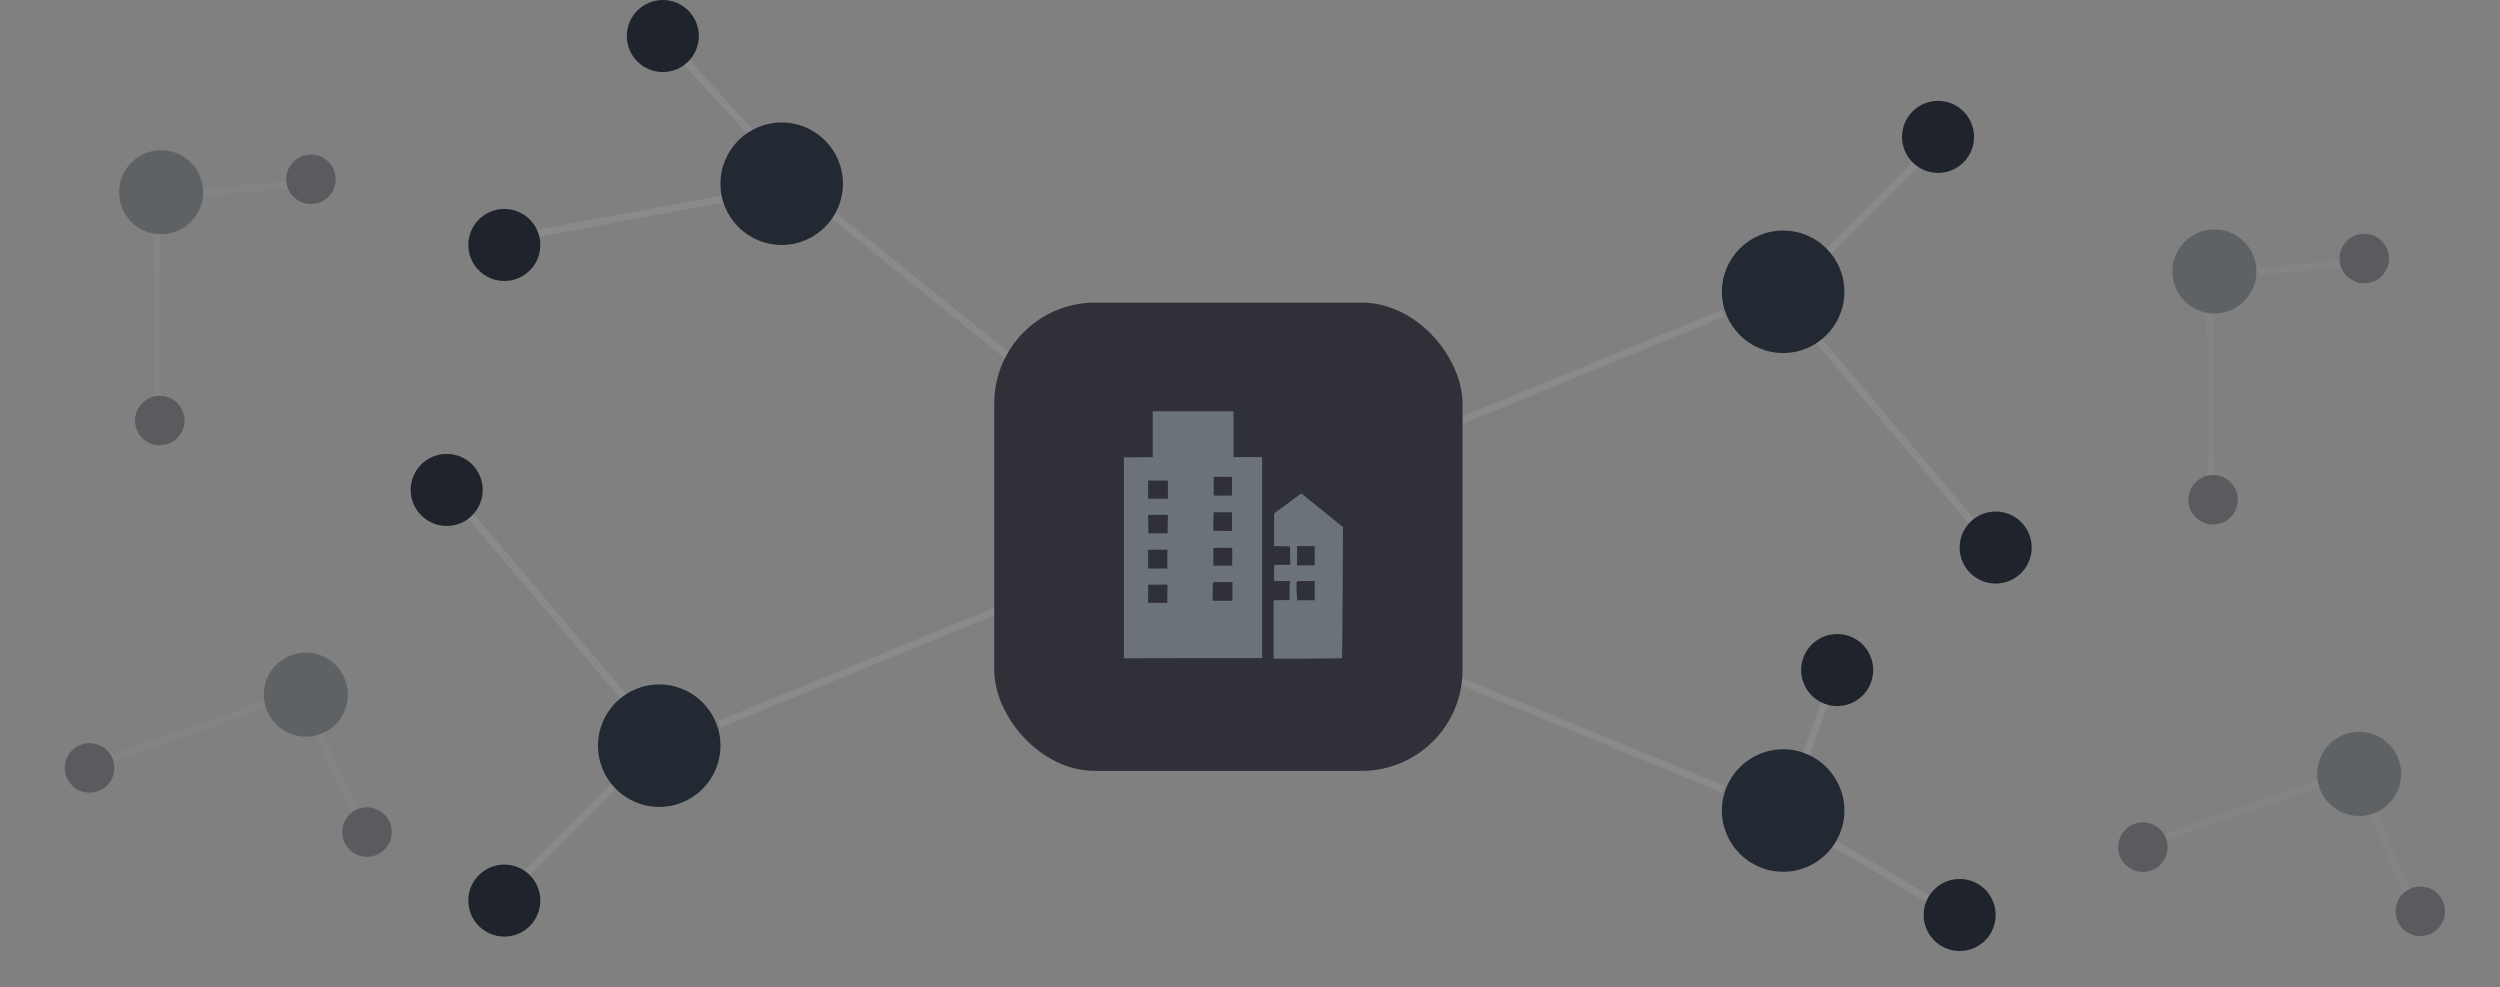 <svg width="347" height="137" viewBox="0 0 347 137" fill="none" xmlns="http://www.w3.org/2000/svg">
<rect x="0" y="0" width="347" height="137" fill="#808080" stroke="none"/>
<line opacity="0.08" x1="65.382" y1="71.677" x2="87.382" y2="97.677" stroke="white"/>
<line opacity="0.08" x1="99.81" y1="100.537" x2="138.81" y2="84.537" stroke="white"/>
<line opacity="0.08" x1="72.646" y1="121.646" x2="86.646" y2="107.646" stroke="white"/>
<circle cx="62" cy="68" r="5" fill="#1F242C"/>
<circle cx="70" cy="125" r="5" fill="#1F242C"/>
<circle cx="91.5" cy="103.5" r="8.5" fill="#232932"/>
<g opacity="0.4">
<line opacity="0.08" x1="21.869" y1="54.945" x2="21.796" y2="31.562" stroke="white"/>
<line opacity="0.08" x1="40.3" y1="25.632" x2="26.757" y2="26.803" stroke="white"/>
<circle cx="22.179" cy="58.371" r="3.433" transform="rotate(-139.945 22.179 58.371)" fill="#1F242C"/>
<circle cx="43.159" cy="24.882" r="3.433" transform="rotate(-139.945 43.159 24.882)" fill="#1F242C"/>
<circle cx="22.361" cy="26.682" r="5.836" transform="rotate(-139.945 22.361 26.682)" fill="#2E343D"/>
</g>
<g opacity="0.4">
<line opacity="0.08" x1="306.87" y1="65.945" x2="306.796" y2="42.562" stroke="white"/>
<line opacity="0.08" x1="325.3" y1="36.632" x2="311.757" y2="37.803" stroke="white"/>
<circle cx="307.179" cy="69.371" r="3.433" transform="rotate(-139.945 307.179 69.371)" fill="#1F242C"/>
<circle cx="328.159" cy="35.882" r="3.433" transform="rotate(-139.945 328.159 35.882)" fill="#1F242C"/>
<circle cx="307.361" cy="37.682" r="5.836" transform="rotate(-139.945 307.361 37.682)" fill="#2E343D"/>
</g>
<g opacity="0.4">
<line opacity="0.08" x1="15.573" y1="105.175" x2="37.653" y2="97.476" stroke="white"/>
<line opacity="0.08" x1="49.296" y1="113.032" x2="43.77" y2="100.613" stroke="white"/>
<circle cx="12.435" cy="106.586" r="3.433" transform="rotate(-68.989 12.435 106.586)" fill="#1F242C"/>
<circle cx="50.937" cy="115.49" r="3.433" transform="rotate(-68.989 50.937 115.49)" fill="#1F242C"/>
<circle cx="42.45" cy="96.418" r="5.836" transform="rotate(-68.989 42.45 96.418)" fill="#2E343D"/>
</g>
<g opacity="0.4">
<line opacity="0.08" x1="300.573" y1="116.175" x2="322.653" y2="108.476" stroke="white"/>
<line opacity="0.08" x1="334.296" y1="124.032" x2="328.77" y2="111.613" stroke="white"/>
<circle cx="297.435" cy="117.586" r="3.433" transform="rotate(-68.989 297.435 117.586)" fill="#1F242C"/>
<circle cx="335.937" cy="126.49" r="3.433" transform="rotate(-68.989 335.937 126.49)" fill="#1F242C"/>
<circle cx="327.45" cy="107.418" r="5.836" transform="rotate(-68.989 327.45 107.418)" fill="#2E343D"/>
</g>
<circle cx="277" cy="76" r="5" transform="rotate(180 277 76)" fill="#1F242C"/>
<line opacity="0.08" x1="273.618" y1="72.323" x2="251.618" y2="46.323" stroke="white"/>
<line opacity="0.08" x1="239.19" y1="43.463" x2="200.19" y2="59.463" stroke="white"/>
<line opacity="0.08" x1="266.353" y1="22.354" x2="252.353" y2="36.354" stroke="white"/>
<circle cx="269" cy="19" r="5" transform="rotate(180 269 19)" fill="#1F242C"/>
<circle cx="247.5" cy="40.5" r="8.5" transform="rotate(180 247.5 40.5)" fill="#232932"/>
<line opacity="0.08" x1="254.471" y1="94.168" x2="249.471" y2="108.168" stroke="white"/>
<line opacity="0.08" y1="-0.5" x2="42.154" y2="-0.5" transform="matrix(-0.925 -0.38 -0.38 0.925 239 110)" stroke="white"/>
<line opacity="0.08" x1="268.746" y1="125.431" x2="251.746" y2="115.431" stroke="white"/>
<circle cx="5" cy="5" r="5" transform="matrix(-1 0 0 1 260 88)" fill="#1F242C"/>
<circle cx="5" cy="5" r="5" transform="matrix(-1 0 0 1 277 122)" fill="#1F242C"/>
<circle cx="8.5" cy="8.5" r="8.5" transform="matrix(-1 0 0 1 256 104)" fill="#232932"/>
<line opacity="0.08" x1="115.314" y1="29.611" x2="146.314" y2="54.611" stroke="white"/>
<line opacity="0.08" x1="73.909" y1="32.508" x2="100.909" y2="27.508" stroke="white"/>
<line opacity="0.08" x1="94.369" y1="7.662" x2="105.369" y2="19.662" stroke="white"/>
<circle cx="70" cy="34" r="5" fill="#1F242C"/>
<circle cx="92" cy="5" r="5" fill="#1F242C"/>
<circle cx="108.5" cy="25.5" r="8.5" fill="#232932"/>
<rect x="138" y="42" width="65" height="65" rx="14" fill="#303138"/>
<path fill-rule="evenodd" clip-rule="evenodd" d="M160 60.263V63.442L159.161 63.461L155.999 63.48V77.427V91.374L158.781 91.362C160.311 91.356 164.628 91.347 168.375 91.344L175.186 91.338V77.391V63.443H173.198H171.211V60.264V57.084H166.767H160V60.263ZM168.465 67.49V68.791H169.729H170.994V67.49V66.189H169.729H168.465V67.49ZM159.359 67.96V69.225H160.732H162.105V67.96V66.695H160.732H159.359V67.96ZM180.027 68.922C179.729 69.149 178.998 69.689 178.401 70.123C177.805 70.556 177.212 70.988 177.083 71.083L176.848 71.255V73.526V75.797L177.95 75.817L179.052 75.837L179.071 77.12L179.091 78.402H177.969H176.848V79.522V80.643H177.933H179.019L178.999 81.961L178.979 83.28L177.877 83.3L176.775 83.32V87.365V91.41H181.505C184.106 91.41 186.25 91.383 186.271 91.35C186.291 91.318 186.33 87.211 186.359 82.224L186.41 73.157L185.598 72.51C185.152 72.153 184.552 71.667 184.265 71.429C183.978 71.19 183.212 70.572 182.563 70.056C181.914 69.539 181.218 68.978 181.017 68.809C180.815 68.64 180.632 68.504 180.61 68.506C180.588 68.508 180.325 68.696 180.027 68.922ZM168.43 71.844C168.403 72.252 168.392 72.829 168.405 73.127L168.429 73.669L169.711 73.689L170.994 73.708V72.406V71.103H169.736H168.479L168.43 71.844ZM159.376 72.748L159.396 74.03H160.732H162.069L162.089 72.748L162.109 71.465H160.732H159.356L159.376 72.748ZM180.027 77.138V78.475H181.256H182.484V77.138V75.801H181.256H180.027V77.138ZM168.425 76.109C168.405 76.161 168.398 76.723 168.409 77.357L168.429 78.511H169.729H171.03V77.282V76.054L169.746 76.034C168.738 76.018 168.454 76.035 168.425 76.109ZM159.359 77.607V78.908H160.696H162.033V77.607V76.307H160.696H159.359V77.607ZM180.003 80.691C179.942 80.752 179.942 81.696 180.002 82.612L180.049 83.316H181.267H182.484V81.98V80.643H181.268C180.599 80.643 180.03 80.664 180.003 80.691ZM168.369 80.835C168.342 80.862 168.32 81.447 168.32 82.136V83.389H169.693H171.066V82.088V80.787H169.742C169.013 80.787 168.395 80.809 168.369 80.835ZM159.359 82.413V83.678H160.696H162.033V82.413V81.148H160.696H159.359V82.413Z" fill="#6C727A"/>
</svg>
